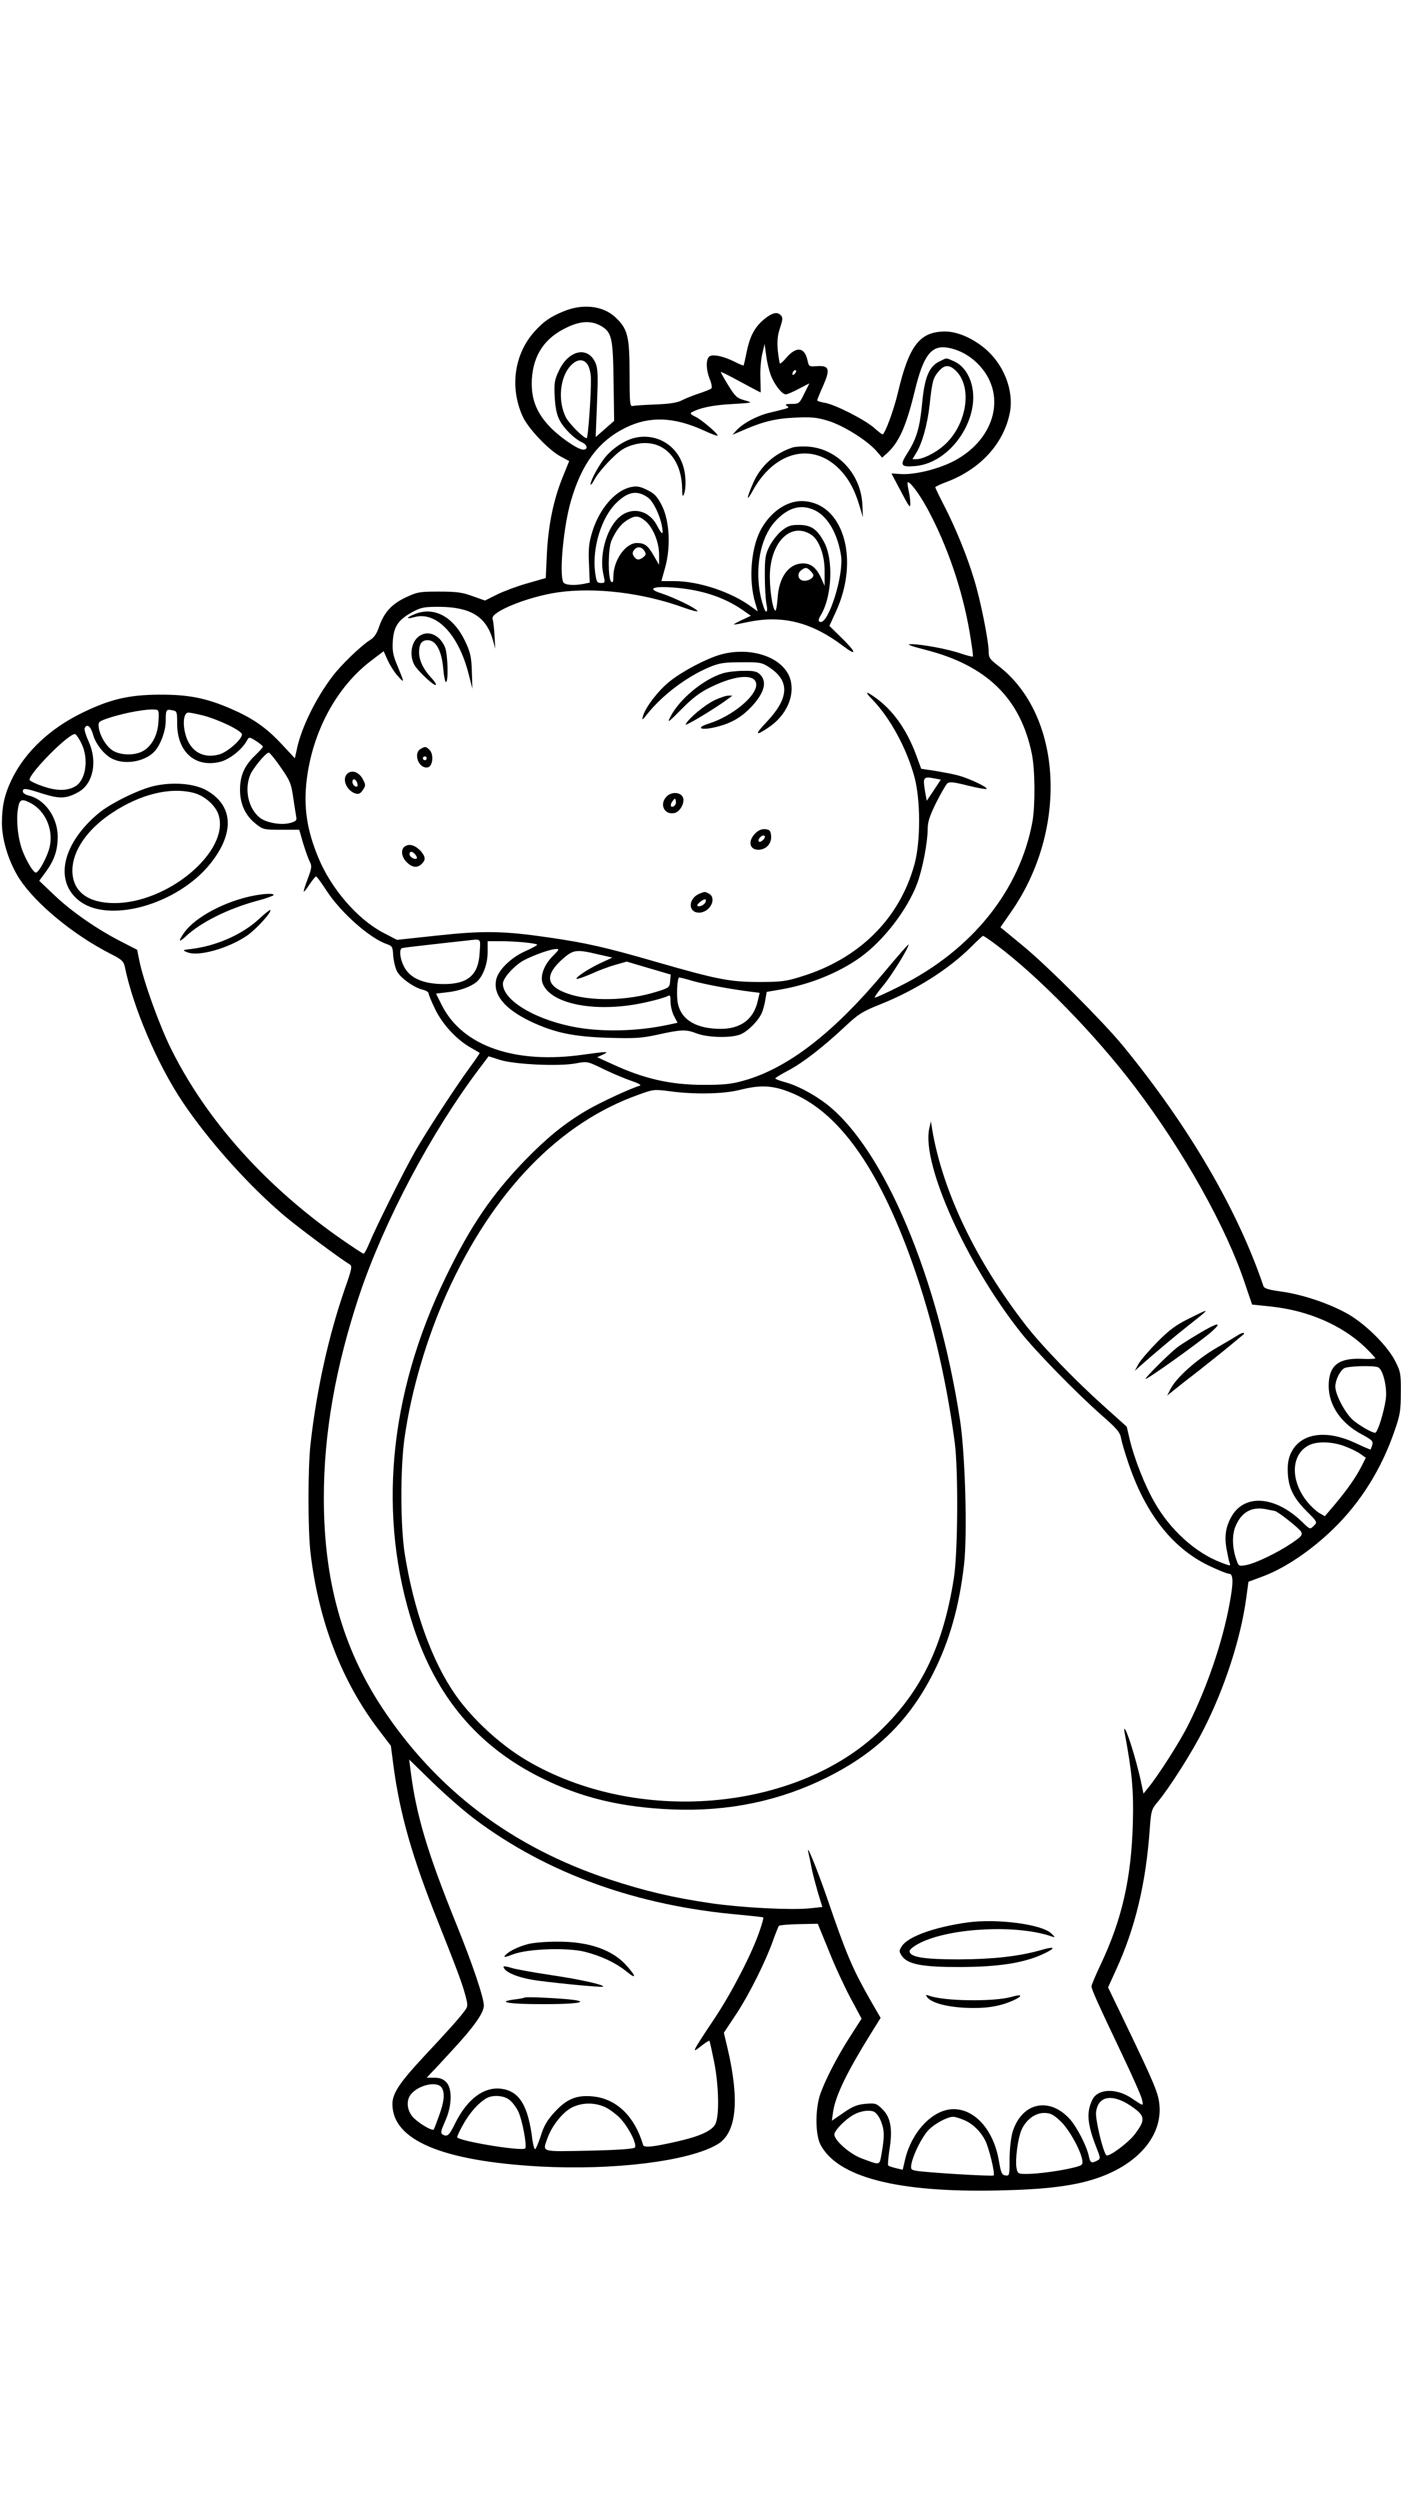 <?xml version="1.0" standalone="no"?>
<!DOCTYPE svg PUBLIC "-//W3C//DTD SVG 20010904//EN"
 "http://www.w3.org/TR/2001/REC-SVG-20010904/DTD/svg10.dtd">
<svg version="1.0" xmlns="http://www.w3.org/2000/svg"
 width="736pt" height="1312pt" viewBox="0 0 736 1312"
 preserveAspectRatio="xMidYMid meet">

<g transform="translate(0,1312) scale(0.1,-0.1)"
fill="#000000" stroke="none">
<path d="M2959 11486 c-69 -28 -105 -53 -152 -105 -108 -119 -132 -295 -63
-447 30 -65 140 -180 203 -212 l41 -22 -34 -84 c-48 -118 -75 -249 -83 -400
l-6 -130 -98 -28 c-53 -15 -125 -42 -159 -59 l-62 -31 -65 23 c-54 20 -85 24
-176 24 -103 0 -114 -2 -176 -31 -75 -36 -113 -79 -140 -156 -11 -34 -26 -55
-46 -67 -45 -28 -151 -129 -197 -190 -87 -114 -163 -268 -187 -380 l-11 -51
-69 74 c-82 88 -153 137 -269 187 -130 56 -223 74 -375 73 -160 -1 -256 -24
-401 -94 -173 -84 -304 -208 -374 -354 -37 -79 -49 -134 -50 -223 0 -93 36
-207 91 -294 86 -132 282 -294 477 -394 60 -30 71 -40 77 -68 44 -215 170
-510 301 -707 139 -208 354 -448 544 -607 77 -64 291 -223 334 -248 16 -9 15
-20 -24 -130 -86 -250 -148 -530 -180 -815 -14 -125 -14 -450 0 -570 43 -362
165 -676 358 -929 l64 -84 13 -101 c34 -257 99 -485 236 -826 102 -257 126
-322 143 -386 13 -51 13 -55 -7 -81 -29 -39 -82 -98 -211 -236 -126 -135 -166
-194 -166 -250 0 -189 258 -299 773 -328 387 -21 782 27 933 116 100 59 118
226 54 502 l-20 84 65 98 c67 101 156 279 195 391 13 36 26 68 29 72 3 4 51 8
105 9 l99 2 57 -139 c30 -77 82 -189 114 -249 l59 -110 -57 -89 c-71 -109
-141 -246 -163 -317 -24 -81 -22 -204 4 -255 90 -171 401 -252 928 -241 254 5
407 24 528 66 211 73 336 219 324 378 -5 66 -23 109 -187 450 l-83 172 40 88
c102 221 159 457 179 746 7 94 9 101 42 140 60 72 179 258 240 379 110 215
195 476 224 688 l12 88 83 31 c112 43 246 134 359 243 146 141 257 318 326
521 28 80 32 106 32 197 1 97 -1 110 -29 165 -39 78 -149 189 -243 245 -94 55
-240 105 -354 121 -66 9 -91 16 -95 28 -136 402 -393 841 -737 1261 -105 128
-393 416 -526 526 l-118 97 54 78 c304 433 273 1036 -66 1295 -45 35 -50 42
-50 79 -1 55 -43 267 -76 373 -36 121 -97 270 -155 383 -27 52 -49 98 -49 101
0 4 26 16 58 28 179 67 303 203 334 367 21 116 -34 254 -134 336 -66 54 -144
87 -206 87 -133 0 -190 -73 -248 -320 -22 -93 -69 -220 -81 -220 -3 0 -24 16
-46 36 -52 44 -206 122 -258 130 -22 4 -39 9 -39 13 0 3 14 38 32 78 38 87 31
106 -36 101 -38 -3 -40 -2 -47 31 -15 70 -59 75 -113 11 -15 -18 -29 -30 -32
-28 -2 3 -7 34 -11 70 -4 48 -1 79 12 117 15 47 16 55 2 68 -19 19 -48 10 -93
-29 -45 -40 -69 -88 -85 -169 -7 -35 -14 -65 -15 -67 -1 -2 -19 5 -41 16 -61
32 -122 45 -139 31 -19 -15 -18 -69 2 -119 10 -24 13 -45 8 -49 -5 -5 -34 -16
-64 -26 -30 -10 -71 -26 -90 -36 -25 -13 -65 -19 -140 -22 -58 -2 -112 -6
-120 -8 -13 -3 -15 20 -15 171 0 197 -10 235 -76 296 -65 60 -171 71 -270 30z
m191 -74 c62 -34 68 -61 71 -294 l3 -207 -49 -43 -48 -42 7 175 c6 145 5 182
-7 212 -39 93 -143 71 -194 -41 -22 -47 -25 -64 -21 -136 3 -56 11 -94 26
-122 22 -43 78 -98 118 -116 28 -13 32 -38 6 -38 -30 0 -133 72 -184 129 -66
73 -91 145 -86 241 8 127 67 216 183 271 70 34 125 37 175 11z m896 -260 c18
-49 59 -102 79 -102 7 0 38 13 68 29 l56 29 -27 -54 c-25 -52 -28 -54 -67 -54
-28 0 -36 -3 -25 -10 17 -11 18 -10 -85 -35 -70 -16 -145 -56 -181 -96 l-19
-21 40 17 c115 51 181 68 287 73 89 4 118 1 176 -17 79 -24 202 -101 252 -157
l31 -36 31 28 c61 59 97 143 142 329 43 177 84 232 165 221 64 -9 128 -44 176
-98 143 -159 73 -394 -148 -503 -82 -40 -200 -68 -270 -63 -26 2 -47 3 -47 3
0 0 22 -43 50 -95 41 -78 49 -90 49 -65 0 17 -4 48 -9 70 -5 22 -7 41 -5 43 9
9 60 -58 103 -137 104 -192 185 -427 223 -654 11 -66 19 -121 16 -123 -2 -2
-30 5 -63 16 -69 24 -211 50 -263 49 -25 0 -3 -9 79 -30 320 -82 496 -254 556
-542 18 -83 19 -273 4 -359 -66 -361 -317 -674 -694 -863 -71 -36 -131 -63
-134 -61 -2 3 17 30 42 60 43 50 136 200 136 219 0 4 -56 -59 -124 -141 -268
-322 -509 -508 -739 -573 -67 -19 -106 -23 -212 -23 -176 0 -316 32 -485 111
l-75 34 30 14 c39 17 21 17 -100 0 -361 -52 -638 44 -746 260 l-30 60 59 7
c64 7 125 29 156 56 32 29 56 93 56 155 l0 57 69 0 c83 0 191 -11 191 -19 0
-3 -30 -19 -66 -35 -72 -33 -138 -97 -149 -147 -18 -79 43 -153 176 -218 128
-61 226 -82 414 -88 140 -4 172 -2 260 17 121 27 147 28 205 5 54 -20 170 -24
222 -6 40 13 103 76 119 119 6 15 14 45 17 66 l7 40 70 12 c154 26 306 87 421
169 122 88 246 248 299 388 28 76 55 215 55 287 0 37 11 69 45 138 25 49 51
95 59 101 11 9 36 6 110 -13 53 -13 96 -20 96 -16 0 11 -94 55 -150 70 -25 7
-79 17 -120 24 l-74 11 -26 71 c-50 135 -122 236 -214 302 -53 38 -59 34 -15
-11 94 -98 180 -258 220 -407 32 -120 32 -338 0 -455 -78 -287 -291 -498 -596
-591 -79 -25 -106 -28 -220 -28 -154 0 -220 13 -546 107 -260 75 -361 98 -554
126 -238 35 -346 37 -587 11 l-214 -23 -73 38 c-135 71 -273 231 -340 394 -60
144 -78 265 -61 407 31 256 158 491 342 629 l62 47 22 -49 c12 -26 36 -64 54
-83 34 -38 34 -36 -5 59 -22 52 -26 76 -23 126 5 76 28 111 100 151 48 26 62
29 143 29 165 -1 247 -51 282 -173 l13 -47 -4 70 c-2 39 -7 77 -10 86 -15 36
184 117 343 140 196 28 448 -3 660 -80 47 -17 78 -24 72 -17 -15 18 -123 70
-190 92 -76 24 -45 39 67 30 142 -11 260 -49 358 -116 l46 -32 -49 -23 c-58
-28 -57 -29 32 -10 182 38 334 0 499 -124 80 -61 73 -35 -14 49 l-56 55 34 74
c129 280 36 580 -181 581 -82 0 -169 -63 -217 -158 -49 -99 -60 -262 -25 -377
l13 -44 -32 23 c-104 78 -277 136 -407 136 l-67 0 20 72 c30 108 23 244 -17
324 -25 48 -38 63 -77 82 -35 18 -55 22 -83 16 -83 -15 -169 -114 -206 -236
-17 -56 -21 -88 -17 -168 l4 -98 -29 -6 c-56 -11 -105 -7 -111 10 -20 52 3
294 41 424 56 195 145 315 285 384 126 63 255 59 414 -14 37 -17 69 -29 71
-27 7 7 -89 89 -119 101 -17 8 -26 16 -20 20 40 24 111 40 212 45 115 7 115 7
69 20 -40 11 -50 20 -86 79 -23 37 -40 68 -39 70 2 1 49 -22 105 -53 56 -30
103 -55 104 -55 1 0 0 33 -1 72 -2 40 2 98 9 128 l13 55 8 -60 c4 -33 15 -79
24 -103z m-961 54 c9 -14 17 -46 17 -73 2 -81 -15 -313 -22 -313 -16 0 -92 76
-109 109 -44 86 -32 212 25 272 34 36 68 37 89 5z m1087 -48 c-7 -7 -12 -8
-12 -2 0 14 12 26 19 19 2 -3 -1 -11 -7 -17z m-771 -649 c28 -20 63 -91 74
-151 9 -49 1 -48 -25 2 -44 86 -139 104 -205 40 -64 -62 -100 -199 -77 -297 9
-41 9 -43 -13 -43 -21 0 -24 6 -31 57 -16 127 33 286 110 362 62 61 110 70
167 30z m880 -69 c66 -34 116 -122 134 -235 16 -103 -67 -365 -110 -349 -11 4
-10 12 5 37 58 98 66 291 16 382 -37 69 -69 90 -133 90 -42 0 -58 -5 -90 -31
-21 -17 -49 -53 -63 -80 -22 -43 -25 -61 -25 -154 0 -58 4 -124 8 -147 6 -28
5 -43 -1 -43 -6 0 -18 34 -28 76 -33 149 -3 311 74 396 69 76 139 95 213 58z
m-896 -52 c41 -32 75 -112 75 -178 l0 -55 -26 45 c-32 57 -49 70 -91 70 -59 0
-122 -90 -123 -174 0 -31 -3 -37 -12 -28 -17 17 -16 169 1 212 22 52 50 90 85
111 40 24 57 24 91 -3z m873 -74 c42 -27 72 -109 71 -194 l0 -75 -18 40 c-25
56 -55 79 -98 78 -74 -2 -125 -74 -131 -185 -3 -37 -8 -66 -12 -63 -16 10 -32
128 -28 202 10 168 115 262 216 197z m-874 -87 c9 -15 7 -21 -9 -33 -22 -16
-34 -14 -49 8 -7 12 -6 21 4 33 16 19 39 16 54 -8z m870 -103 c9 -8 16 -19 16
-23 0 -16 -29 -32 -52 -29 -29 4 -36 37 -12 55 23 17 29 16 48 -3z m-3422
-788 c-3 -70 -32 -128 -78 -156 -42 -26 -118 -26 -161 0 -35 21 -70 80 -75
125 -3 27 0 30 70 52 75 23 179 42 222 39 24 -1 25 -3 22 -60z m98 -14 c0
-148 94 -232 224 -201 50 12 116 64 143 113 10 19 12 19 47 -3 20 -13 36 -26
36 -30 0 -4 -19 -25 -41 -46 -56 -54 -79 -106 -79 -180 0 -75 28 -136 83 -179
37 -30 43 -31 133 -31 l95 0 20 -70 c12 -38 27 -82 35 -97 12 -24 11 -33 -11
-92 -14 -36 -23 -66 -20 -66 3 0 17 18 31 40 15 22 30 40 33 40 4 0 29 -34 56
-76 76 -116 229 -251 318 -280 26 -9 29 -15 31 -59 2 -28 11 -65 20 -83 19
-36 91 -87 137 -97 16 -4 29 -12 29 -19 0 -6 15 -43 34 -82 37 -78 112 -160
186 -202 25 -14 46 -27 48 -28 2 -1 -22 -36 -52 -77 -72 -98 -230 -340 -288
-442 -57 -100 -207 -401 -238 -477 -13 -32 -27 -58 -31 -58 -5 0 -59 36 -121
79 -393 275 -702 619 -888 992 -61 121 -147 359 -169 469 l-11 55 -84 43
c-125 64 -260 157 -350 243 l-80 76 36 49 c44 61 61 113 61 184 -1 102 -69
196 -154 215 -16 4 -29 13 -29 21 0 19 12 18 105 -12 89 -28 125 -26 187 9 78
43 101 162 53 266 -14 30 -23 61 -21 68 11 27 32 12 44 -31 14 -53 64 -114
109 -132 68 -29 168 -9 215 43 31 34 58 107 58 159 0 59 2 63 35 56 24 -4 25
-8 25 -70z m135 43 c84 -22 205 -80 205 -100 0 -26 -76 -93 -120 -105 -92 -25
-162 24 -181 125 -10 53 -1 95 20 95 9 0 44 -7 76 -15z m-638 -146 c41 -82 24
-197 -35 -228 -43 -23 -96 -22 -167 2 -38 13 -70 29 -70 34 0 37 211 249 240
240 5 -2 20 -23 32 -48z m1036 -111 c61 -87 65 -96 77 -179 6 -41 13 -84 15
-96 4 -19 -1 -24 -34 -33 -47 -12 -125 2 -158 29 -60 49 -81 148 -49 225 15
35 82 116 97 116 4 0 28 -28 52 -62z m3445 -74 l31 -6 -37 -56 -37 -55 -7 39
c-15 86 -13 90 50 78z m-4749 -128 c79 -41 122 -139 102 -230 -11 -50 -57
-136 -73 -136 -12 0 -46 55 -68 110 -25 62 -36 158 -26 224 8 51 18 56 65 32z
m5075 -748 c221 -166 514 -467 721 -739 258 -339 484 -743 582 -1040 l36 -106
104 -11 c191 -21 366 -97 486 -210 31 -30 57 -58 57 -61 0 -3 -31 -5 -68 -3
-126 6 -177 -35 -177 -143 1 -102 65 -196 175 -254 52 -28 60 -36 54 -54 -3
-12 -8 -23 -9 -25 -1 -1 -37 14 -79 34 -148 70 -280 54 -333 -41 -16 -28 -23
-57 -23 -96 0 -89 25 -145 95 -216 61 -61 62 -62 42 -81 -19 -20 -20 -20 -59
18 -139 136 -298 151 -369 37 -33 -54 -42 -105 -31 -172 6 -33 13 -68 17 -78
7 -17 4 -17 -45 2 -134 51 -267 171 -349 316 -51 88 -106 228 -130 328 l-16
69 -117 105 c-149 133 -328 318 -411 425 -263 338 -438 704 -493 1028 l-7 45
-9 -39 c-40 -186 196 -711 482 -1071 80 -101 296 -321 421 -431 80 -70 98 -90
104 -121 3 -20 20 -77 37 -127 89 -267 230 -449 421 -542 50 -24 99 -44 109
-44 23 0 24 -46 2 -161 -36 -197 -118 -437 -215 -630 -44 -89 -157 -266 -212
-333 l-24 -30 -17 80 c-10 43 -29 115 -43 159 -27 88 -48 130 -39 80 39 -206
48 -306 43 -475 -8 -289 -57 -504 -168 -739 -27 -57 -49 -109 -49 -116 0 -16
31 -85 157 -350 55 -115 104 -225 108 -244 8 -37 10 -37 -54 6 -79 54 -176 51
-205 -5 -34 -67 -29 -129 20 -254 22 -56 22 -58 4 -68 -30 -16 -37 -12 -44 23
-10 51 -61 151 -100 195 -109 120 -254 86 -301 -70 -8 -29 -15 -90 -15 -141 0
-85 -1 -88 -22 -85 -19 3 -23 13 -34 76 -27 160 -124 272 -238 272 -108 0
-220 -117 -255 -266 l-12 -52 -35 8 c-20 5 -38 11 -41 14 -3 3 0 40 6 81 18
109 7 171 -35 213 -33 33 -38 34 -90 30 -44 -4 -67 -13 -116 -47 l-61 -42 6
44 c12 86 72 210 202 419 l48 77 -51 88 c-98 172 -128 243 -229 538 -56 162
-114 303 -99 240 3 -11 10 -46 16 -77 6 -31 22 -90 34 -132 l23 -75 -66 -7
c-97 -10 -351 3 -514 26 -205 30 -349 64 -541 127 -510 169 -907 470 -1192
903 -207 316 -304 665 -304 1098 0 339 61 685 185 1060 130 390 379 860 634
1197 l46 61 60 -19 c75 -24 312 -35 399 -18 60 11 60 11 150 -33 50 -24 116
-51 146 -61 30 -10 48 -20 40 -23 -52 -15 -210 -89 -277 -128 -118 -69 -210
-144 -325 -262 -176 -182 -288 -346 -419 -617 -300 -619 -358 -1256 -168
-1835 121 -368 338 -625 666 -789 212 -106 422 -157 693 -168 295 -12 567 45
817 171 257 129 428 298 553 546 85 169 136 349 161 569 18 159 6 580 -21 756
-115 749 -398 1422 -698 1658 -68 53 -158 101 -224 118 -27 7 -48 16 -48 19 0
3 31 22 69 42 79 42 181 122 296 229 71 67 92 80 187 118 185 74 359 184 478
303 30 30 57 55 60 56 3 1 36 -21 74 -50z m-2716 -38 c-6 -117 -61 -165 -188
-165 -94 0 -161 24 -196 71 -30 39 -44 111 -23 118 8 2 82 11 164 20 83 9 164
18 180 20 73 8 68 13 63 -64z m383 -19 c-45 -45 -67 -105 -52 -143 43 -112
293 -157 549 -97 46 10 92 24 103 29 17 10 19 7 19 -28 0 -21 8 -54 18 -74
l19 -36 -51 -11 c-169 -36 -364 -39 -512 -7 -201 43 -354 140 -354 223 0 30
63 99 114 125 55 28 136 56 164 57 20 1 18 -3 -17 -38z m239 10 l75 -17 -50
-23 c-66 -29 -151 -84 -137 -89 5 -1 40 11 77 27 36 17 93 38 125 47 l60 17
115 -34 116 -34 -3 -35 c-3 -33 -5 -35 -74 -56 -149 -47 -345 -51 -464 -9
-115 40 -122 97 -25 183 55 48 71 50 185 23z m498 -140 c64 -18 205 -44 303
-56 l47 -6 -10 -42 c-21 -96 -89 -147 -194 -147 -127 0 -206 46 -225 131 -9
39 -4 139 7 139 2 0 35 -8 72 -19z m483 -574 c256 -87 468 -366 648 -849 114
-307 195 -639 243 -998 19 -148 17 -579 -5 -716 -56 -352 -170 -589 -383 -795
-443 -429 -1281 -500 -1860 -158 -137 81 -283 215 -372 342 -124 176 -221 446
-268 747 -22 144 -23 446 0 605 35 247 116 522 223 760 241 532 590 893 1007
1040 76 28 81 28 166 17 126 -17 282 -14 365 8 96 24 158 24 236 -3z m3113
-1453 c26 -10 49 -106 41 -167 -10 -70 -43 -177 -56 -177 -16 0 -71 31 -111
62 -42 33 -98 136 -98 180 0 35 24 83 47 97 20 11 151 15 177 5z m-179 -413
c30 -11 68 -29 85 -41 l30 -21 -21 -42 c-30 -59 -73 -121 -138 -199 l-56 -66
-28 16 c-16 9 -44 35 -63 58 -88 107 -89 241 -1 294 42 26 120 26 192 1z
m-364 -341 c15 -1 129 -91 139 -109 9 -18 3 -25 -50 -61 -74 -50 -192 -107
-241 -115 -34 -6 -37 -5 -47 25 -23 63 -25 128 -8 174 30 77 84 110 161 95 22
-5 43 -8 46 -9z m-4196 -1620 c380 -284 849 -453 1391 -500 65 -6 119 -12 121
-14 2 -2 -6 -32 -18 -67 -39 -117 -145 -323 -236 -460 -122 -183 -125 -190
-74 -149 23 18 43 31 45 29 2 -2 13 -52 25 -111 25 -128 28 -285 6 -327 -17
-34 -82 -64 -197 -90 -127 -29 -177 -35 -182 -19 -44 151 -141 244 -266 255
-84 8 -136 -14 -199 -83 -38 -41 -56 -72 -72 -124 -13 -39 -26 -70 -30 -70 -4
0 -10 21 -14 48 -22 181 -68 256 -163 269 -92 12 -180 -54 -244 -184 -30 -62
-41 -71 -66 -55 -10 7 -6 22 14 67 37 80 40 174 6 207 -15 16 -34 23 -62 23
l-40 0 28 30 c16 16 64 68 107 115 114 123 165 196 165 234 0 41 -59 217 -148
436 -149 369 -208 566 -237 800 l-7 55 123 -120 c68 -66 169 -154 224 -195z
m-175 -1409 c16 -30 12 -70 -15 -145 -13 -37 -26 -70 -28 -73 -10 -9 -85 37
-111 67 -31 37 -34 88 -8 119 42 50 141 70 162 32z m354 -62 c15 -11 35 -38
46 -60 21 -41 48 -184 37 -195 -17 -17 -357 40 -357 59 0 6 15 38 34 71 34 60
81 112 121 134 33 18 90 14 119 -9z m3221 -8 c22 -10 55 -32 74 -48 41 -35 39
-58 -12 -125 -35 -46 -137 -121 -149 -110 -18 18 -59 190 -54 227 9 71 62 93
141 56z m-2719 -30 c22 -10 57 -36 77 -56 47 -49 94 -142 79 -157 -7 -7 -97
-13 -241 -16 -258 -5 -244 -10 -216 68 23 64 80 135 128 159 52 26 118 27 173
2z m1448 -73 c19 -46 20 -80 5 -165 -13 -72 -4 -69 -107 -31 -61 23 -142 94
-142 125 0 21 59 81 102 104 36 20 81 26 105 16 12 -5 29 -27 37 -49z m942 0
c45 -41 109 -156 116 -208 3 -22 -2 -26 -47 -37 -68 -17 -186 -33 -245 -33
-46 0 -48 1 -54 33 -7 42 7 152 26 197 23 53 71 90 119 90 32 0 48 -7 85 -42z
m-508 6 c47 -19 88 -58 114 -108 20 -40 53 -175 44 -184 -6 -6 -367 16 -409
25 -25 5 -27 8 -22 37 11 53 55 139 88 175 33 35 99 70 130 71 10 0 34 -7 55
-16z"/>
<path d="M4930 11222 c-53 -26 -77 -85 -89 -218 -12 -127 -29 -187 -78 -263
-41 -64 -34 -74 43 -67 192 17 353 266 289 447 -19 52 -49 87 -92 105 -39 17
-31 17 -73 -4z m90 -50 c87 -88 54 -286 -66 -391 -43 -38 -108 -70 -141 -71
l-23 0 20 33 c31 50 59 150 70 251 14 126 18 142 47 176 31 37 57 38 93 2z"/>
<path d="M3321 10819 c-47 -14 -101 -50 -139 -93 -34 -39 -82 -127 -82 -148 1
-7 10 5 22 27 11 22 49 68 83 102 49 49 73 65 118 78 144 42 255 -58 258 -230
0 -37 3 -45 9 -30 12 28 12 93 -1 140 -32 121 -149 188 -268 154z"/>
<path d="M4160 10771 c-92 -30 -165 -95 -204 -181 -38 -86 -40 -111 -4 -45
110 200 300 254 442 125 55 -52 90 -111 118 -205 l18 -60 -3 70 c-9 160 -133
291 -286 301 -31 2 -67 0 -81 -5z"/>
<path d="M2173 9895 c-43 -18 -42 -26 2 -14 115 32 232 -90 285 -298 l20 -78
-3 90 c-2 76 -8 101 -33 155 -63 135 -167 190 -271 145z"/>
<path d="M2210 9787 c-48 -24 -65 -100 -35 -156 16 -31 105 -114 113 -106 3 3
-6 18 -20 33 -44 46 -68 95 -68 138 0 45 14 64 45 64 44 0 74 -56 82 -151 3
-38 10 -69 14 -69 14 0 10 148 -5 183 -25 60 -80 88 -126 64z"/>
<path d="M3785 9685 c-76 -21 -203 -88 -270 -142 -61 -49 -128 -137 -140 -183
-6 -22 -3 -21 21 10 80 101 207 197 327 248 53 22 77 26 168 26 99 1 108 -1
148 -27 109 -72 104 -162 -17 -289 -62 -65 -57 -74 14 -25 90 60 137 162 114
248 -31 116 -202 178 -365 134z"/>
<path d="M3794 9586 c-103 -32 -229 -137 -275 -229 -18 -34 -11 -30 58 40 58
59 97 89 153 116 135 67 240 72 240 13 0 -61 -127 -165 -247 -203 -77 -24 -44
-39 39 -18 80 20 133 52 186 109 65 71 80 128 42 166 -16 16 -33 20 -87 19
-38 0 -87 -6 -109 -13z"/>
<path d="M3753 9446 c-52 -25 -136 -94 -154 -128 -8 -15 161 87 226 136 l20
15 -20 0 c-11 1 -43 -10 -72 -23z"/>
<path d="M2208 9189 c-40 -23 -10 -104 36 -97 28 4 35 67 11 92 -19 19 -24 19
-47 5z m32 -49 c0 -5 -4 -10 -10 -10 -5 0 -10 5 -10 10 0 6 5 10 10 10 6 0 10
-4 10 -10z"/>
<path d="M1822 9058 c-28 -28 -2 -89 45 -103 16 -4 26 0 38 19 15 22 15 27 1
54 -21 41 -60 54 -84 30z m52 -44 c4 -9 4 -19 2 -21 -8 -8 -26 8 -26 23 0 19
16 18 24 -2z"/>
<path d="M3500 8940 c-41 -41 -12 -100 42 -87 31 8 57 61 41 86 -16 25 -59 25
-83 1z m38 -51 c-18 -12 -23 8 -6 28 12 15 13 15 16 -2 2 -10 -2 -21 -10 -26z"/>
<path d="M3965 8746 c-40 -40 -31 -86 16 -86 41 0 71 33 67 73 -2 26 -8 33
-30 35 -19 2 -36 -5 -53 -22z m41 -34 c-8 -9 -19 -13 -22 -9 -10 9 16 38 28
31 6 -4 4 -13 -6 -22z"/>
<path d="M2128 8679 c-26 -14 -22 -56 7 -84 28 -29 57 -32 79 -9 22 21 20 38
-6 68 -28 29 -57 39 -80 25z m52 -44 c7 -9 11 -18 8 -20 -9 -10 -38 7 -38 21
0 18 14 18 30 -1z"/>
<path d="M3673 8430 c-61 -25 -63 -100 -3 -100 57 0 96 76 51 100 -22 11 -19
11 -48 0z m31 -44 c-6 -16 -34 -29 -43 -20 -6 6 27 34 41 34 4 0 5 -6 2 -14z"/>
<path d="M810 8995 c-81 -18 -229 -91 -292 -143 -188 -157 -234 -350 -108
-455 152 -129 521 -27 695 191 128 161 120 304 -21 384 -65 36 -175 45 -274
23z m205 -36 c59 -15 118 -67 133 -118 57 -189 -265 -461 -547 -461 -141 0
-221 62 -221 171 0 103 78 217 209 303 146 97 303 136 426 105z"/>
<path d="M1331 8419 c-149 -29 -303 -111 -362 -191 -35 -49 -32 -59 7 -22 78
73 220 144 370 185 43 11 83 25 89 30 11 11 -43 10 -104 -2z"/>
<path d="M1359 8296 c-85 -79 -219 -139 -349 -156 -54 -6 -54 -7 -27 -18 58
-24 212 19 312 86 49 33 134 127 124 136 -2 2 -29 -19 -60 -48z"/>
<path d="M6239 6198 c-65 -32 -102 -59 -164 -122 -44 -45 -89 -97 -99 -116
l-19 -35 29 26 c71 63 185 159 254 213 119 94 119 94 -1 34z"/>
<path d="M6291 6119 c-47 -28 -96 -59 -110 -70 -44 -34 -172 -162 -167 -166 6
-6 285 194 346 247 62 55 32 50 -69 -11z"/>
<path d="M6505 6116 c-11 -7 -64 -39 -118 -70 -105 -61 -212 -157 -242 -216
l-18 -35 31 25 c17 14 79 63 139 109 59 47 135 107 168 135 33 28 62 51 64 53
2 2 2 5 0 7 -2 2 -13 -2 -24 -8z"/>
<path d="M5080 3030 c-173 -24 -313 -74 -345 -124 -16 -24 -16 -28 -1 -51 30
-45 107 -60 311 -59 201 1 328 21 431 68 69 32 65 43 -7 22 -118 -34 -253 -49
-434 -50 -188 0 -260 12 -260 44 0 8 25 28 56 43 161 80 514 97 694 32 16 -5
14 -2 -7 18 -51 48 -286 78 -438 57z"/>
<path d="M4865 2641 c18 -31 100 -54 201 -59 107 -5 179 6 252 38 53 24 50 36
-5 20 -91 -27 -360 -24 -437 6 -14 5 -17 4 -11 -5z"/>
<path d="M2770 2916 c-54 -15 -102 -39 -119 -60 -9 -11 1 -9 41 6 75 30 286
37 378 14 87 -22 164 -59 217 -102 52 -43 56 -32 7 24 -75 88 -202 133 -374
131 -58 0 -125 -6 -150 -13z"/>
<path d="M2650 2784 c18 -21 69 -41 138 -54 70 -13 373 -43 378 -37 9 9 -119
38 -276 61 -91 14 -181 30 -200 36 -47 14 -55 13 -40 -6z"/>
<path d="M2755 2636 c-5 -3 -32 -8 -60 -11 -90 -13 -20 -24 155 -24 169 0 242
10 165 22 -55 8 -248 18 -260 13z"/>
</g>
</svg>
